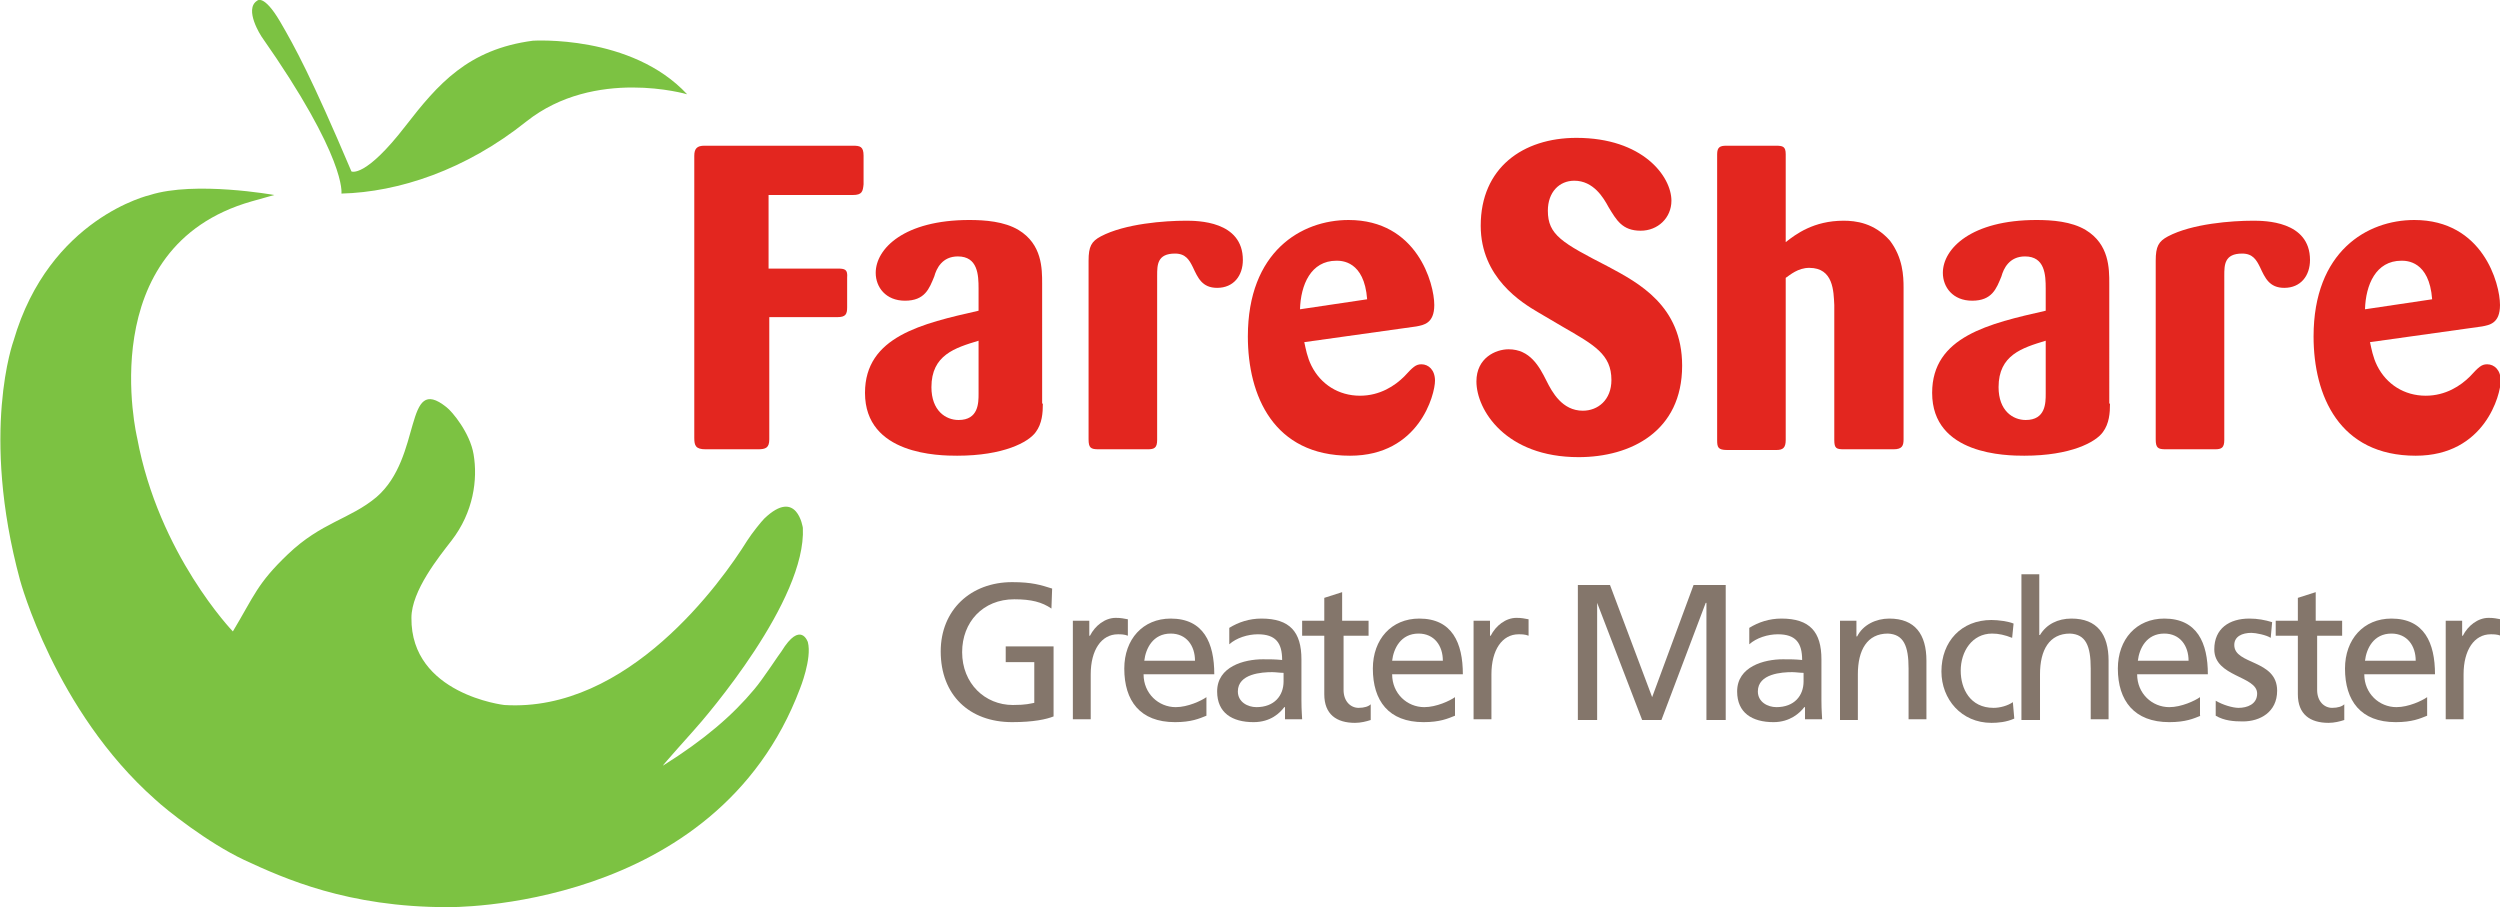 <?xml version="1.0" encoding="UTF-8"?> <svg xmlns="http://www.w3.org/2000/svg" xmlns:xlink="http://www.w3.org/1999/xlink" version="1.1" id="Layer_1" x="0px" y="0px" viewBox="0 0 350 127" style="enable-background:new 0 0 350 127;" xml:space="preserve"> <style type="text/css"> .st0{fill:#7CC242;} .st1{fill:#E3261F;} .st2{fill:#84766B;} </style> <g> <path class="st0" d="M112,96.4C100.2,127.7,62.6,127,62.6,127c-13.9,0-22.8-4-28.4-6.6c-5.1-2.4-10.9-7-12.5-8.5 C7.7,99.5,2.8,81.2,2.8,81.2c-5.6-20.7-0.9-33.5-0.9-33.5C6.9,30.5,21,27.3,21,27.3c6.3-2,17.4,0,17.4,0l-3.2,0.9 c-22.4,6.4-16,33.1-16,33.1c3,16.3,13.4,27.1,13.4,27.1c3-5,3.4-6.7,7.7-10.8c4.7-4.5,8.7-4.9,12.4-8c6.5-5.6,3.8-17.4,9.8-12.6 c0.8,0.6,3.3,3.6,3.8,6.6c0.6,3.5,0,8.1-3.1,12.1c-1.7,2.2-5.6,7-5.6,10.8c-0.1,10.7,13,12.2,13,12.2c17.3,1.1,30.4-17.2,34-23 c0.7-1.1,2-2.7,2.4-3.1c4.6-4.4,5.4,1.3,5.4,1.3C112.9,84,99,100.2,97,102.4c0,0-4.3,4.8-4.2,4.8c5.9-3.7,9.8-7.1,12.8-10.7 c1.2-1.4,3.6-5.1,3.8-5.3c2.7-4.4,3.7-1.3,3.7-1.3C113.7,92.2,112,96.4,112,96.4"></path> <path class="st0" d="M36,0.1c-1.9,1.2,0.6,5,0.6,5c12,17.1,11.2,22,11.2,22c8-0.2,17.4-3.3,25.9-10.1c9.6-7.6,22.5-3.8,22.5-3.8 c-7.8-8.4-21.6-7.5-21.6-7.5c-9.1,1.2-13.3,6.1-17.8,11.9c-5.7,7.4-7.6,6.4-7.6,6.4c-5.6-13.2-7.9-17.4-10-21 C36.9-0.9,36,0.1,36,0.1"></path> <path class="st1" d="M107.7,44.4v17.1c0,1.2-0.5,1.4-1.6,1.4h-7.3c-1.4,0-1.6-0.5-1.6-1.6V21.8c0-1,0.4-1.4,1.4-1.4h20.8 c1,0,1.5,0.1,1.5,1.4v4c-0.1,1-0.2,1.5-1.5,1.5h-11.8v10.3h9.6c1.1,0,1.5,0.1,1.4,1.3V43c0,1-0.2,1.4-1.4,1.4H107.7z"></path> <path class="st1" d="M146,56.5c0,1.3-0.1,2.8-1,4c-1,1.4-4.5,3.3-11,3.3c-2.5,0-12.9-0.1-12.9-8.8c0-7.9,8-9.7,15.9-11.5v-3.1 c0-1.9-0.1-4.5-2.9-4.5c-2.2,0-3,1.7-3.3,2.8c-0.7,1.7-1.3,3.4-4.1,3.4c-2.7,0-4.1-1.9-4.1-3.9c0-3.4,4-7.4,13.1-7.4 c2.2,0,4.9,0.2,6.9,1.4c3.3,2,3.3,5.4,3.3,7.5V56.5z M137,47.7c-3.3,1-6.6,2-6.6,6.5c0,3.3,2,4.6,3.8,4.6c2.8,0,2.8-2.4,2.8-3.7 V47.7z"></path> <path class="st1" d="M162,61.6c0,1.1-0.4,1.3-1.3,1.3h-6.9c-1.1,0-1.4-0.2-1.4-1.4v-25c0-2,0.4-2.7,1.7-3.4c3.4-1.8,9-2.2,11.9-2.2 c1.6,0,8,0,8,5.5c0,2.2-1.3,3.9-3.6,3.9c-2.1,0-2.7-1.4-3.4-2.9c-0.5-1-1-1.9-2.5-1.9c-2.5,0-2.5,1.6-2.5,3.1V61.6z"></path> <path class="st1" d="M182.6,47.9c0.2,0.9,0.4,2.1,1,3.3c1.3,2.6,3.8,4.2,6.8,4.2c2.8,0,4.9-1.4,6.2-2.7c1.2-1.3,1.6-1.7,2.4-1.7 c1,0,1.9,0.8,1.9,2.3c0,1.9-2.2,10.5-11.9,10.5c-10.7,0-14.3-8.4-14.3-16.7c0-11.9,7.5-16.3,14.1-16.3c9.6,0,12,8.9,12,11.9 c0,2.6-1.5,2.8-2.5,3L182.6,47.9z M191.4,41.9c-0.4-5.4-3.6-5.4-4.3-5.4c-3.6,0-5,3.4-5.1,6.8L191.4,41.9z"></path> <path class="st1" d="M215.3,43.7c-2.2-1.3-8-4.8-8-12.1c0-8.1,5.9-12.3,13.4-12.3c9.3,0,13.3,5.4,13.3,8.8c0,2.4-1.9,4.2-4.3,4.2 c-2.6,0-3.4-1.5-4.5-3.3c-0.7-1.3-2.1-3.7-4.8-3.7c-2.1,0-3.7,1.6-3.7,4.2c0,3.4,2,4.5,8.4,7.8c4.3,2.3,10.4,5.5,10.4,13.9 c0,9.2-7.2,12.8-14.5,12.8c-10.2,0-14.3-6.6-14.3-10.6c0-3.3,2.7-4.5,4.5-4.5c3,0,4.3,2.4,5.3,4.4c0.8,1.6,2.2,4.2,5.1,4.2 c2.1,0,4-1.5,4-4.3c0-3.6-2.4-4.9-6.9-7.5L215.3,43.7z"></path> <path class="st1" d="M256.8,42.7c-0.1-1.9-0.1-5.2-3.5-5.2c-1.6,0-2.7,1-3.3,1.4v22.7c0,1.1-0.4,1.4-1.3,1.4h-6.9 c-1.3,0-1.4-0.4-1.4-1.4V21.6c0-1,0.4-1.2,1.3-1.2h6.9c1,0,1.4,0.1,1.4,1.2v12.3c1.4-1.1,3.9-3,8.1-3c1.7,0,4.3,0.3,6.5,2.8 c1.8,2.4,1.9,4.9,1.9,6.6v21.2c0,0.9-0.2,1.4-1.4,1.4h-6.9c-1.1,0-1.4-0.1-1.4-1.3V42.7z"></path> <path class="st1" d="M295.4,56.5c0,1.3-0.1,2.8-1,4c-1,1.4-4.5,3.3-11,3.3c-2.5,0-12.9-0.1-12.9-8.8c0-7.9,8-9.7,15.9-11.5v-3.1 c0-1.9-0.1-4.5-2.9-4.5c-2.2,0-3,1.7-3.3,2.8c-0.7,1.7-1.3,3.4-4.1,3.4c-2.7,0-4.1-1.9-4.1-3.9c0-3.4,4-7.4,13.1-7.4 c2.2,0,4.9,0.2,6.9,1.4c3.3,2,3.3,5.4,3.3,7.5V56.5z M286.4,47.7c-3.3,1-6.6,2-6.6,6.5c0,3.3,2,4.6,3.8,4.6c2.8,0,2.8-2.4,2.8-3.7 V47.7z"></path> <path class="st1" d="M311.4,61.6c0,1.1-0.4,1.3-1.3,1.3h-6.9c-1.1,0-1.4-0.2-1.4-1.4v-25c0-2,0.4-2.7,1.7-3.4 c3.4-1.8,9-2.2,11.9-2.2c1.6,0,8,0,8,5.5c0,2.2-1.3,3.9-3.6,3.9c-2.1,0-2.7-1.4-3.4-2.9c-0.5-1-1-1.9-2.5-1.9 c-2.5,0-2.5,1.6-2.5,3.1V61.6z"></path> <path class="st1" d="M331.8,47.9c0.2,0.9,0.4,2.1,1,3.3c1.3,2.6,3.8,4.2,6.8,4.2c2.8,0,4.9-1.4,6.2-2.7c1.2-1.3,1.6-1.7,2.4-1.7 c1,0,1.9,0.8,1.9,2.3c0,1.9-2.2,10.5-11.9,10.5c-10.7,0-14.3-8.4-14.3-16.7c0-11.9,7.5-16.3,14.1-16.3c9.6,0,12,8.9,12,11.9 c0,2.6-1.5,2.8-2.5,3L331.8,47.9z M340.5,41.9c-0.4-5.4-3.6-5.4-4.3-5.4c-3.6,0-5,3.4-5.1,6.8L340.5,41.9z"></path> <path class="st2" d="M147.2,85.2c-1.3-0.9-2.8-1.3-5.2-1.3c-4.4,0-7.3,3.2-7.3,7.4c0,4.4,3.2,7.4,7.1,7.4c1.9,0,2.4-0.2,3-0.3v-5.7 h-4v-2.2h6.7v9.8c-1,0.4-2.8,0.8-5.8,0.8c-6,0-10-3.8-10-9.9c0-5.8,4.2-9.7,10-9.7c2.8,0,4,0.4,5.6,0.9L147.2,85.2z"></path> <path class="st2" d="M150.1,86.9h2.4v2.1h0.1c0.7-1.4,2.1-2.5,3.6-2.5c0.8,0,1.1,0.1,1.7,0.2v2.3c-0.5-0.2-1-0.2-1.4-0.2 c-2.3,0-3.8,2.2-3.8,5.6v6.3h-2.5V86.9z"></path> <path class="st2" d="M168.9,100.2c-1,0.4-2.1,0.9-4.4,0.9c-4.9,0-7.1-3-7.1-7.5c0-4.1,2.6-7,6.5-7c4.6,0,6.1,3.4,6.1,7.8h-9.9 c0,2.7,2.1,4.6,4.5,4.6c1.7,0,3.6-0.9,4.3-1.4V100.2z M167.3,92.5c0-2.1-1.2-3.8-3.4-3.8c-2.5,0-3.5,2.1-3.7,3.8H167.3z"></path> <path class="st2" d="M172.1,87.9c1.3-0.8,2.8-1.3,4.5-1.3c4,0,5.6,1.9,5.6,5.7v5.7c0,1.6,0.1,2.3,0.1,2.7h-2.4V99h-0.1 c-0.6,0.8-1.9,2.1-4.3,2.1c-3,0-5.1-1.3-5.1-4.3c0-3.5,3.8-4.5,6.4-4.5c1,0,1.7,0,2.7,0.1c0-2.4-0.9-3.6-3.4-3.6 c-1.4,0-3,0.5-4,1.4L172.1,87.9z M179.7,94.2c-0.5,0-1.1-0.1-1.6-0.1c-1.4,0-4.8,0.2-4.8,2.7c0,1.5,1.4,2.2,2.6,2.2 c2.5,0,3.8-1.6,3.8-3.6V94.2z"></path> <path class="st2" d="M191.8,89h-3.7v7.6c0,1.6,1,2.5,2.1,2.5c0.8,0,1.4-0.2,1.7-0.5v2.2c-0.6,0.2-1.4,0.4-2.2,0.4 c-2.6,0-4.3-1.2-4.3-4V89h-3.1v-2.1h3.1v-3.2l2.5-0.8v4h3.7V89z"></path> <path class="st2" d="M203.7,100.2c-1,0.4-2.1,0.9-4.4,0.9c-4.9,0-7.1-3-7.1-7.5c0-4.1,2.6-7,6.5-7c4.6,0,6.1,3.4,6.1,7.8h-9.9 c0,2.7,2.1,4.6,4.5,4.6c1.7,0,3.6-0.9,4.3-1.4V100.2z M202,92.5c0-2.1-1.2-3.8-3.4-3.8c-2.5,0-3.5,2.1-3.7,3.8H202z"></path> <path class="st2" d="M206.2,86.9h2.4v2.1h0.1c0.7-1.4,2.1-2.5,3.6-2.5c0.8,0,1.1,0.1,1.7,0.2v2.3c-0.5-0.2-1-0.2-1.4-0.2 c-2.3,0-3.8,2.2-3.8,5.6v6.3h-2.5V86.9z"></path> <polygon class="st2" points="220.9,81.9 225.4,81.9 231.3,97.6 237.1,81.9 241.6,81.9 241.6,100.8 238.9,100.8 238.9,84.4 238.8,84.4 232.6,100.8 229.9,100.8 223.6,84.4 223.6,84.4 223.6,100.8 220.9,100.8 "></polygon> <path class="st2" d="M244.9,87.9c1.3-0.8,2.8-1.3,4.5-1.3c4,0,5.6,1.9,5.6,5.7v5.7c0,1.6,0.1,2.3,0.1,2.7h-2.4V99h-0.1 c-0.6,0.8-2,2.1-4.3,2.1c-3,0-5.1-1.3-5.1-4.3c0-3.5,3.8-4.5,6.4-4.5c1,0,1.7,0,2.7,0.1c0-2.4-0.9-3.6-3.4-3.6c-1.4,0-3,0.5-4,1.4 L244.9,87.9z M252.5,94.2c-0.5,0-1.1-0.1-1.6-0.1c-1.4,0-4.8,0.2-4.8,2.7c0,1.5,1.4,2.2,2.6,2.2c2.5,0,3.8-1.6,3.8-3.6V94.2z"></path> <path class="st2" d="M257.4,86.9h2.5v2.2h0.1c0.8-1.6,2.6-2.5,4.5-2.5c3.6,0,5.2,2.2,5.2,5.9v8.2h-2.5v-7.1c0-3.2-0.7-4.8-2.9-4.9 c-2.9,0-4.2,2.3-4.2,5.7v6.4h-2.5V86.9z"></path> <path class="st2" d="M281.7,89.3c-1-0.4-1.9-0.6-2.8-0.6c-2.8,0-4.4,2.5-4.4,5.2c0,2.5,1.3,5.2,4.6,5.2c0.9,0,2-0.3,2.7-0.8 l0.2,2.3c-1.1,0.5-2.3,0.6-3.2,0.6c-4.2,0-7-3.3-7-7.2c0-4.2,2.8-7.2,7-7.2c1,0,2.4,0.2,3.1,0.5L281.7,89.3z"></path> <path class="st2" d="M283,80.4h2.5v8.5h0.1c0.9-1.5,2.5-2.3,4.4-2.3c3.6,0,5.2,2.2,5.2,5.9v8.2h-2.5v-7.1c0-3.2-0.7-4.8-2.9-4.9 c-2.9,0-4.2,2.3-4.2,5.7v6.4H283V80.4z"></path> <path class="st2" d="M308.1,100.2c-1,0.4-2.1,0.9-4.4,0.9c-4.9,0-7.2-3-7.2-7.5c0-4.1,2.6-7,6.5-7c4.6,0,6.1,3.4,6.1,7.8h-9.9 c0,2.7,2.1,4.6,4.5,4.6c1.7,0,3.6-0.9,4.3-1.4V100.2z M306.4,92.5c0-2.1-1.2-3.8-3.4-3.8c-2.5,0-3.5,2.1-3.7,3.8H306.4z"></path> <path class="st2" d="M310.2,98.1c1,0.6,2.4,1,3.2,1c1.2,0,2.6-0.5,2.6-2c0-2.5-6-2.3-6-6.2c0-2.9,2.1-4.3,4.9-4.3 c1.2,0,2.2,0.2,3.2,0.5l-0.2,2.2c-0.6-0.4-2.1-0.7-2.7-0.7c-1.3,0-2.4,0.5-2.4,1.7c0,2.8,6,2,6,6.4c0,3-2.4,4.3-4.8,4.3 c-1.3,0-2.6-0.1-3.8-0.8L310.2,98.1z"></path> <path class="st2" d="M328.1,89h-3.7v7.6c0,1.6,1,2.5,2.1,2.5c0.8,0,1.4-0.2,1.7-0.5v2.2c-0.6,0.2-1.4,0.4-2.2,0.4 c-2.6,0-4.3-1.2-4.3-4V89h-3.1v-2.1h3.1v-3.2l2.5-0.8v4h3.7V89z"></path> <path class="st2" d="M339.8,100.2c-1,0.4-2.1,0.9-4.4,0.9c-4.9,0-7.1-3-7.1-7.5c0-4.1,2.6-7,6.5-7c4.6,0,6.1,3.4,6.1,7.8H331 c0,2.7,2.1,4.6,4.5,4.6c1.7,0,3.6-0.9,4.3-1.4V100.2z M338.2,92.5c0-2.1-1.2-3.8-3.4-3.8c-2.5,0-3.5,2.1-3.7,3.8H338.2z"></path> <path class="st2" d="M342.3,86.9h2.4v2.1h0.1c0.7-1.4,2.1-2.5,3.6-2.5c0.8,0,1.1,0.1,1.7,0.2v2.3c-0.5-0.2-1-0.2-1.4-0.2 c-2.3,0-3.8,2.2-3.8,5.6v6.3h-2.5V86.9z"></path> </g> </svg> 
